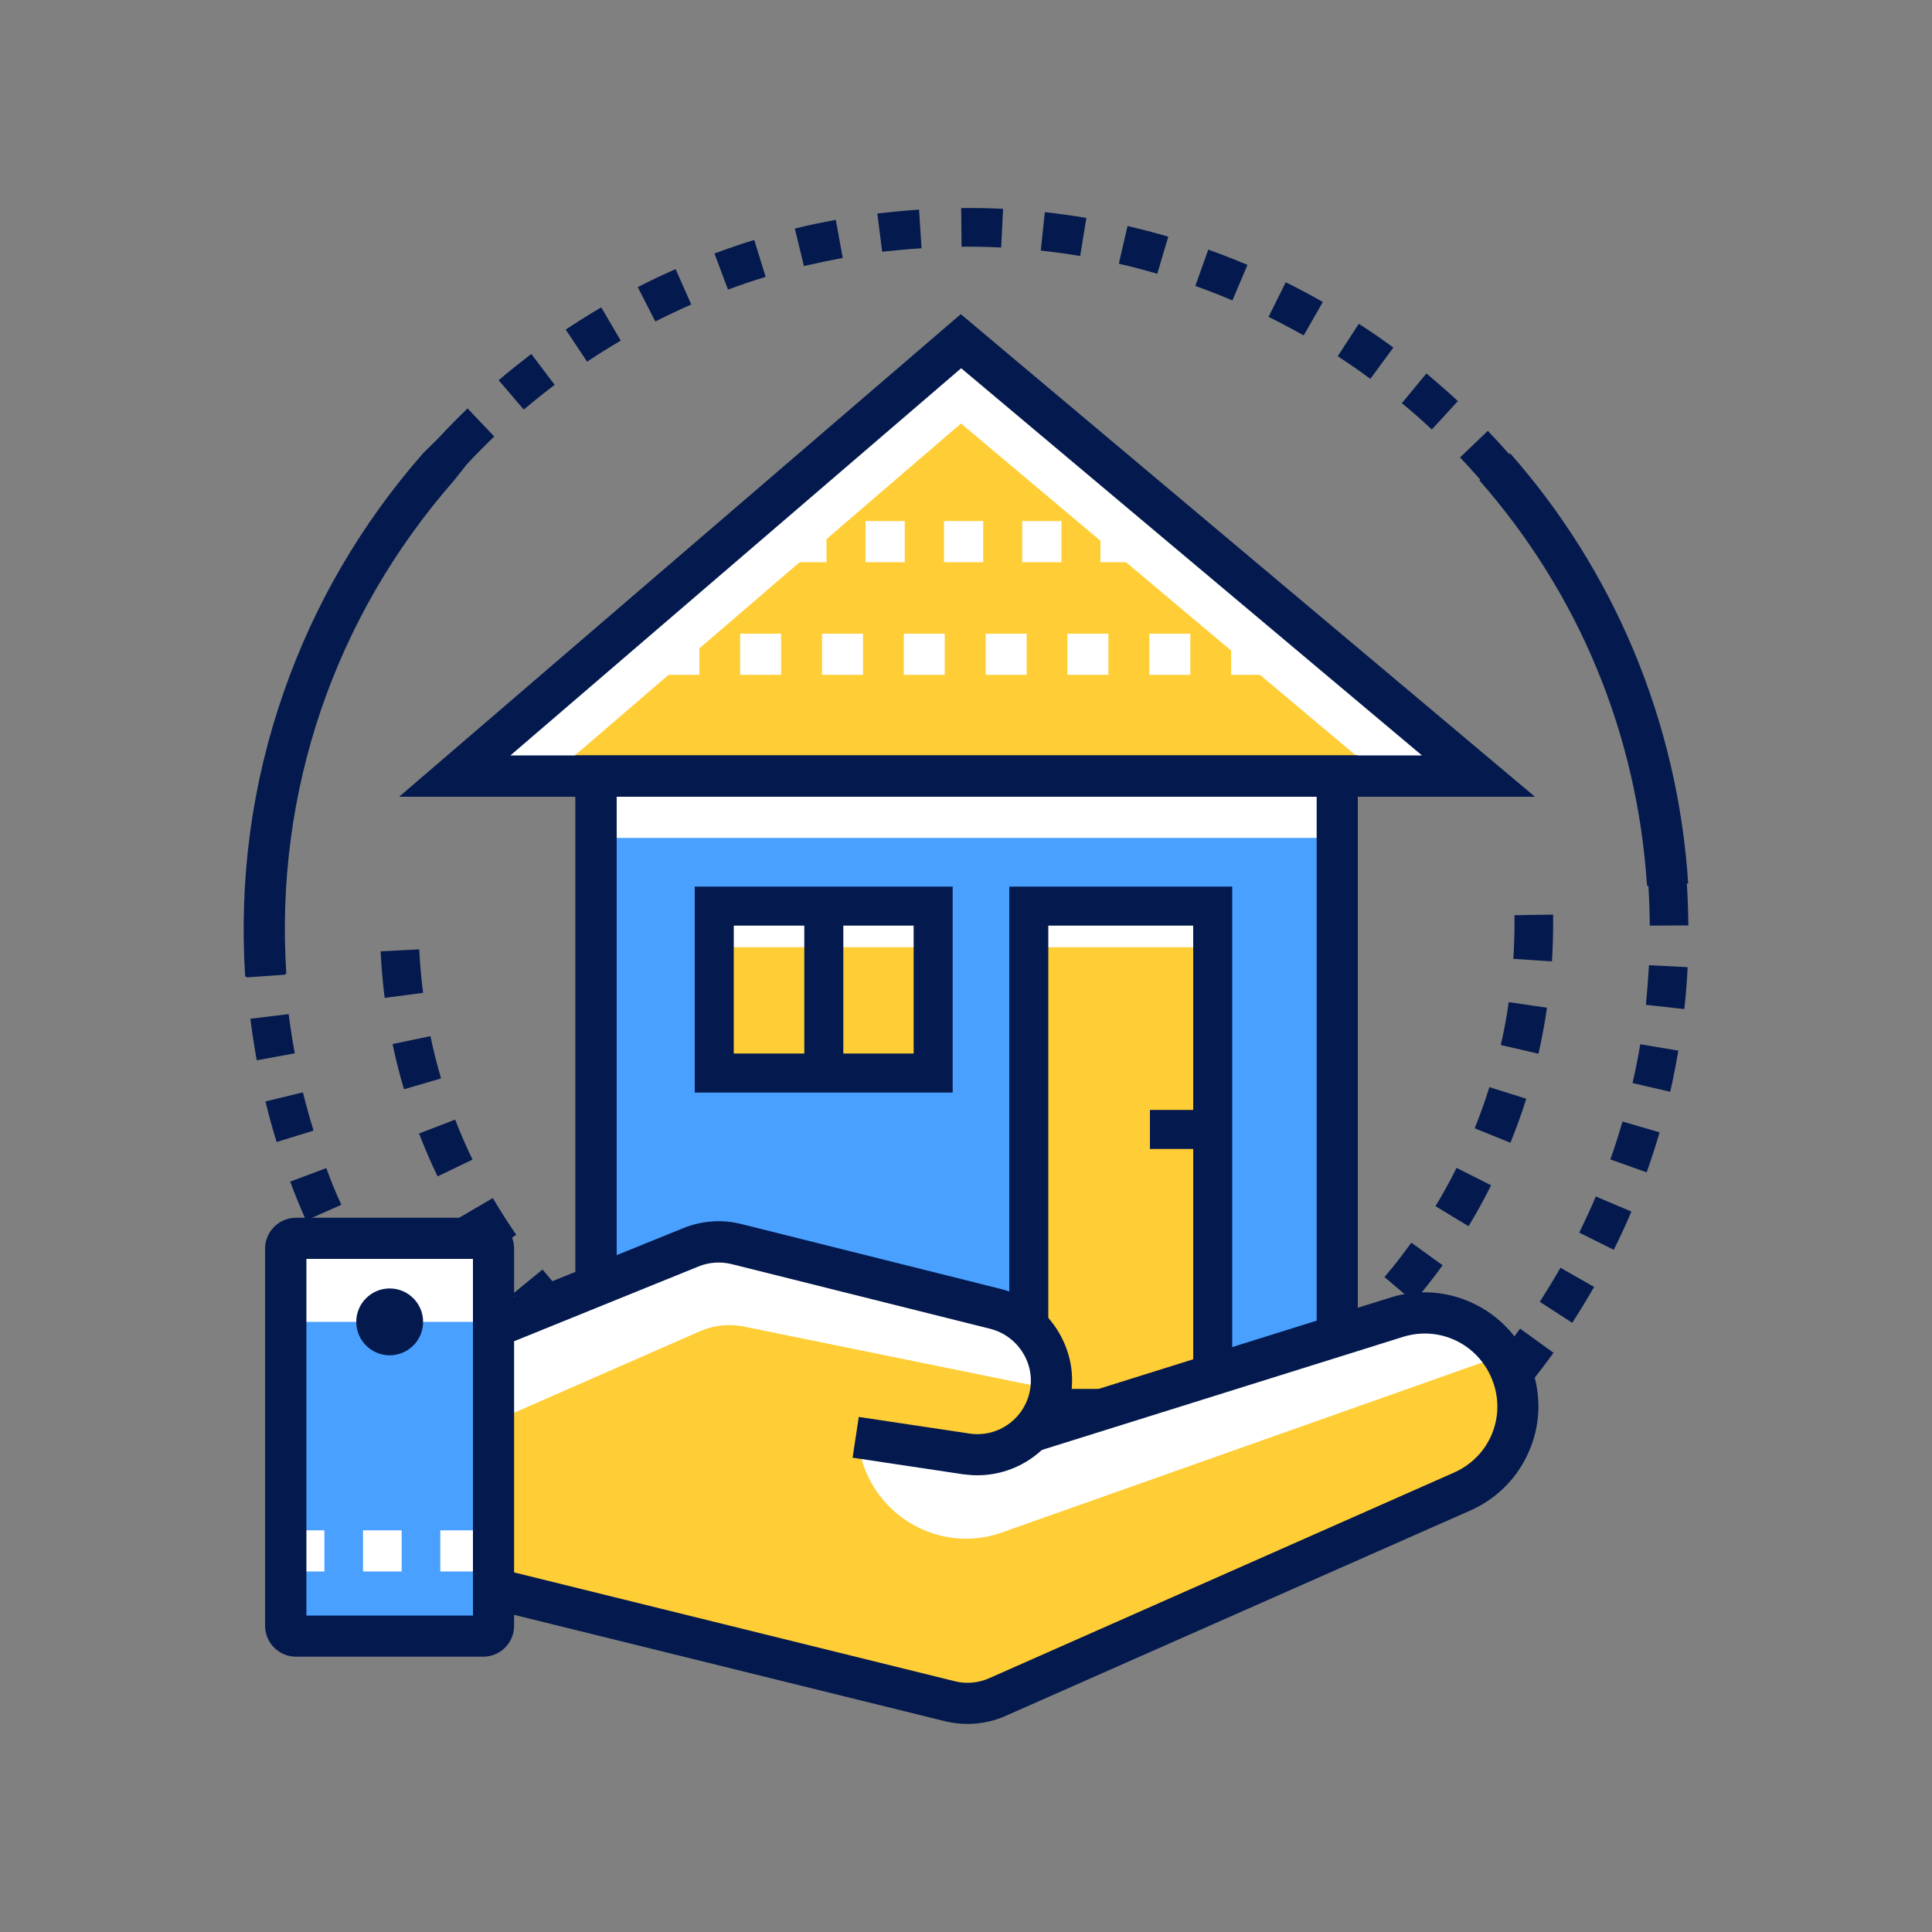 <svg xmlns="http://www.w3.org/2000/svg" viewBox="0 0 1000 1000" xml:space="preserve"><rect x="0" y="0" width="1000" height="1000" fill="#808080" stroke="none"/><switch><g><g fill="#041a4e"><path d="m477 128.5-1.3-20c-7.2.5-14.5 1.2-21.6 2l2.5 19.8c6.7-.7 13.6-1.4 20.4-1.8zM287.1 199.2l-12.1-16c-5.7 4.4-11.4 8.9-16.9 13.6l13 15.2c5.2-4.4 10.6-8.7 16-12.8zM357.8 157.6l-8.1-18.3c-6.6 2.9-13.2 6-19.6 9.3l9.1 17.8c6.1-3.1 12.3-6 18.6-8.8zM321.3 176.3l-10.1-17.2c-6.2 3.6-12.4 7.5-18.4 11.5l11.1 16.6c5.6-3.8 11.5-7.4 17.4-10.9zM396.3 143.3l-5.9-19.1c-6.9 2.1-13.8 4.5-20.6 7l7 18.7c6.4-2.4 13-4.6 19.5-6.6zM518.2 128.1l1-20c-7.2-.4-14.5-.5-21.7-.4l.2 20c6.7-.1 13.6.1 20.5.4zM436.2 133.5l-3.6-19.7c-7.1 1.3-14.3 2.8-21.2 4.5l4.7 19.4c6.6-1.5 13.4-2.9 20.1-4.2zM684.7 156.3c-6.3-3.6-12.7-7-19.2-10.2l-8.9 17.9c6.1 3 12.2 6.3 18.2 9.6l9.9-17.3zM721.2 179.9c-5.8-4.3-11.8-8.4-17.9-12.3l-10.9 16.8c5.7 3.7 11.4 7.6 16.9 11.7l11.9-16.2zM562.3 112.8c-7.1-1.2-14.3-2.2-21.5-3l-2.1 19.9c6.8.7 13.6 1.7 20.4 2.8l3.2-19.7zM604.7 122.5c-6.9-2-14-3.9-21.1-5.5l-4.5 19.5c6.7 1.5 13.4 3.3 19.9 5.2l5.7-19.2zM645.7 137.1c-6.7-2.8-13.5-5.5-20.3-7.9l-6.7 18.8c6.4 2.3 12.9 4.8 19.2 7.5l7.8-18.4zM851.9 520.1l19.9 2.2c.8-7.2 1.4-14.4 1.7-21.7l-20-1c-.4 6.8-.9 13.7-1.6 20.5zM817.4 638l17.9 8.9c3.2-6.5 6.3-13.1 9.1-19.8l-18.4-7.8c-2.7 6.3-5.6 12.6-8.6 18.7zM845 560.6l19.5 4.5c1.6-7 3-14.2 4.2-21.3l-19.7-3.3c-1.1 6.7-2.5 13.5-4 20.1zM797 673.8l16.8 10.9c3.9-6.1 7.7-12.3 11.3-18.6l-17.4-9.9c-3.4 5.9-7 11.8-10.7 17.6zM754.6 207.6c-5.3-4.9-10.8-9.7-16.3-14.3l-12.7 15.4c5.3 4.3 10.5 8.9 15.5 13.6l13.5-14.7zM833.5 600.1l18.8 6.7c2.4-6.8 4.7-13.8 6.7-20.7l-19.2-5.6c-1.9 6.6-4 13.2-6.3 19.6zM149.4 524.9l-19.8 2.4c.9 7.2 2 14.4 3.3 21.5l19.7-3.6c-1.3-6.7-2.3-13.5-3.2-20.3zM147.5 504.1h.7c-6.1-93.9 24.8-184.7 86.8-255.4l6.4-8.1c4.6-5 9.5-9.9 14.4-14.7L242 211.4c-5.2 5-10.3 10.2-15.2 15.5l-7.8 7.7c-32 36.5-56.3 78.1-72.2 123.8-16.5 47.3-23.1 96.7-19.9 147.1h.7v.4l20-1.4-.1-.4zM185.4 642.2l-17.8 9.1c3.3 6.4 6.8 12.8 10.4 19l17.2-10.1c-3.4-5.8-6.7-11.9-9.8-18zM156.8 565.4l-19.4 4.7c1.7 7 3.6 14.1 5.8 21l19.1-5.9c-2-6.5-3.9-13.2-5.5-19.8zM168.9 604.6l-18.7 7c2.5 6.8 5.3 13.5 8.2 20.1l18.3-8.1c-2.9-6.1-5.5-12.6-7.8-19zM523.1 833.5c-121.5 7.9-236.8-46.3-308.4-144.9l-.5.4c-2.7-3.7-5.4-7.5-7.9-11.4l-16.6 11.1c2.7 4 5.5 8 8.4 12l-.5.4c36.5 50.1 85.2 90.8 141 117.6 50.3 24.2 105.9 36.8 161.9 36.8 8 0 16.1-.3 24.2-.8 111.9-7.2 213.7-63.6 279.4-154.5l-17.3-12.5c-62.2 85.8-158.2 139-263.7 145.8zM765.7 248.6c51.7 58.9 81.7 131.5 86.8 209.9h.7c.4 6.8.7 13.7.7 20.6l20-.1c-.1-7.2-.3-14.5-.8-21.7h.7c-2.7-41.9-12.3-82.6-28.4-121-15.6-37.1-37-71.3-63.7-101.6l-.5.4c-3.6-4.1-7.4-8.2-11.1-12.1l-14.4 13.8c3.6 3.7 7.1 7.6 10.5 11.5l-.5.3z"/></g><path fill="#041a4e" d="M497.7 781.1c-8-.1-16.2-.5-24.1-1.1l1.7-19.9c7.5.6 15.1 1 22.6 1.1l-.2 19.9zm24.2-.8-1.4-20c7.5-.5 15-1.4 22.4-2.5l3 19.8c-7.9 1.3-16 2.2-24 2.7zm-72.3-3.4c-7.9-1.3-15.9-3-23.7-5l4.9-19.4c7.3 1.8 14.7 3.4 22.1 4.6l-3.3 19.8zm120-3.8-4.5-19.5c7.3-1.7 14.6-3.7 21.8-6l6.1 19c-7.7 2.5-15.5 4.7-23.4 6.5zm-166.8-8c-7.6-2.6-15.2-5.5-22.6-8.7l7.9-18.4c6.9 3 14 5.7 21.1 8.1l-6.4 19zm212.9-6.7-7.6-18.5c6.9-2.8 13.8-6 20.5-9.4l9.1 17.8c-7.2 3.7-14.6 7-22 10.1zm-257.3-12.5c-7.1-3.8-14.1-7.8-20.9-12.2l10.7-16.9c6.3 4 12.9 7.9 19.5 11.4l-9.3 17.7zm300.3-9.4-10.5-17.1c6.4-3.9 12.7-8.1 18.8-12.6l11.8 16.2c-6.5 4.8-13.2 9.3-20.1 13.5zM317.6 720c-6.4-4.8-12.7-10-18.7-15.3l13.3-15c5.6 5 11.5 9.8 17.5 14.3l-12.1 16zm380.2-11.9-13-15.2c5.7-4.9 11.3-10 16.6-15.4l14.2 14.1c-5.8 5.8-11.7 11.3-17.8 16.5zm-416.4-20.2c-5.6-5.8-11-11.9-16.1-18.1l15.5-12.7c4.8 5.8 9.8 11.5 15 16.9l-14.4 13.9zm450.4-14L716.6 661c4.9-5.7 9.5-11.7 13.9-17.8l16.2 11.7c-4.6 6.4-9.7 12.8-14.9 19zm-481-23.3c-4.6-6.6-9-13.4-13-20.4l17.3-10.1c3.8 6.5 7.9 12.9 12.1 19l-16.4 11.5zm509.3-15.9L743 624.3c3.9-6.4 7.6-13.1 10.9-19.8l17.9 9c-3.6 7.2-7.5 14.3-11.7 21.2zm-533.6-25.8c-3.5-7.2-6.7-14.7-9.6-22.2l18.7-7.2c2.7 7 5.7 14 9 20.7l-18.1 8.7zm555.3-17.4-18.5-7.5c2.8-7 5.4-14.1 7.6-21.3l19.1 6c-2.4 7.7-5.2 15.3-8.2 22.8zm-572.7-27.7c-2.3-7.7-4.3-15.6-5.9-23.4l19.6-4.1c1.5 7.3 3.4 14.7 5.5 21.9l-19.2 5.6zm587.2-18.4-19.5-4.5c1.7-7.3 3.1-14.8 4.1-22.2l19.8 2.9c-1.1 7.9-2.6 15.9-4.4 23.8zm-597.2-28.9c-1-7.9-1.7-16-2.1-24.1l20-1c.4 7.5 1 15.1 2 22.5l-19.9 2.6zm604.2-18.9-20-1.3c.4-6.2.6-12.5.6-18.7v-3.9l20-.3v4.1c0 6.7-.2 13.4-.6 20.1z"/><path fill="#FFCD35" d="M765.3 401.7H235.4l262-225.1z"/><path fill="#FFF" d="M309 328h10.7v21.3H309zM658.4 349.3h-21.2V328h21.2v21.3zm-42.3 0h-21.2V328h21.2v21.3zm-42.4 0h-21.2V328h21.2v21.3zm-42.3 0h-21.2V328h21.2v21.3zm-42.4 0h-21.2V328H489v21.3zm-42.3 0h-21.2V328h21.2v21.3zm-42.4 0h-21.2V328h21.2v21.3zm-42.3 0h-21.2V328H362v21.3zM679.6 328h10.7v21.3h-10.7zM376.6 269.7h10.7V291h-10.7zM589.9 291h-20.3v-21.3h20.3V291zm-40.5 0h-20.3v-21.3h20.3V291zm-40.5 0h-20.3v-21.3h20.3V291zm-40.6 0H448v-21.3h20.3V291zm-40.5 0h-20.3v-21.3h20.3V291zM610.2 269.7h10.7V291h-10.7z"/><path fill="#FFF" d="m497.4 219.2 217.1 182.5h50.8L497.4 176.6l-262 225.1h49.7z"/><g><path fill="#041a4e" d="M794.5 412.4H206.6l290.7-249.8 297.2 249.8zM264.2 391H736L497.5 190.6 264.2 391z"/></g><g><path fill="#4aa0ff"  d="M308.5 401.7h383.7V729H308.5z"/><path fill="#FFF" d="M308.5 401.7h383.7v32H308.5z"/><path fill="#041a4e" d="M702.8 739.6h-405V391h405v348.6zm-383.6-21.3h362.3V412.4H319.2v305.9z"/><path fill="#FFCD35" d="M532.5 469h95.2v260h-95.2z"/><path fill="#FFF" d="M532.5 469h95.2v21.3h-95.2z"/><path fill="#041a4e" d="M637.8 739.1H522.4V458.9h115.4v280.2zm-95.2-20.2h75V479.1h-75v239.8z"/><path fill="#FFCD35" d="M369.7 469H483v86.4H369.7z"/><path fill="#FFF" d="M369.7 469H483v21.3H369.7z"/><path fill="#041a4e" d="M493.1 565.5H359.6V458.9h133.5v106.6zm-113.3-20.2h93.1v-66.2h-93.1v66.2z"/></g><g><path fill="#041a4e" d="M595.2 574.5h32.4v20.2h-32.4z"/></g><g><path fill="#041a4e" d="M416.3 469h20.2v86.4h-20.2z"/></g><g><path fill="#FFF" d="M791.1 749.4c5.7-14.1 5.6-29.6-.2-43.6-5.5-13.4-15.8-24.2-29-30.3-13.1-6.1-28-7.1-41.8-2.8l-167.4 52.4.3-1.7c2.1-11.4.2-22.7-5.6-32.7-6.6-11.3-17.2-19.3-29.9-22.5l-133.9-33.5c-9.9-2.5-20.2-1.8-29.7 2.1l-88.9 36v-26.5c0-8.2-6.7-14.9-14.9-14.9h-96.9c-8.2 0-14.9 6.7-14.9 14.9v195.2c0 8.2 6.7 14.9 14.9 14.9h96.9c8.2 0 14.9-6.7 14.9-14.9v-7l1.3.3 222.9 55c10.1 2.5 21.4 1.5 30.9-2.7l240.5-106.4c14-6.1 24.8-17.2 30.5-31.3z"/><path fill="#4aa0ff"  d="M147.9 684.2h107.5v162.6H147.9z"/><path fill="#FFF" d="M247.9 813.4h-20v-21.3h20v21.3zm-40 0h-20v-21.3h20v21.3zm-40 0h-20v-21.3h20v21.3z"/><path fill="#FFCD35" d="M255.5 735.9 362.4 689c7.1-3.1 15-3.9 22.5-2.4L544 719s-9.9 38.6-52.5 32.2c-24-3.6-48.6-7.3-48.6-7.3l2.8 10.6c5.1 18.9 19.5 33.8 38.1 39.5 11.4 3.5 23.6 3.2 34.8-.8l259.1-91.7s28.7 37-20.9 70.6c-49.6 33.6-252.7 109.7-252.7 109.7l-241.4-57.6-7.2-88.3z"/><path fill="#041a4e" d="M250.1 857.5h-96.9c-8.8 0-16-7.2-16-16V646.3c0-8.8 7.2-16 16-16h96.9c8.8 0 16 7.2 16 16v195.2c0 8.8-7.1 16-16 16zm-91.5-21.3h86.2V651.6h-86.2v184.6z"/><path fill="#041a4e" d="M505.9 763.6c-2.4 0-4.8-.2-7.3-.5l-57.3-8.6 3.2-21.1 57.3 8.6c13.7 2.1 26.9-6.4 30.7-19.8 2.1-7.3 1.1-14.9-2.7-21.4-3.8-6.5-9.9-11.1-17.2-13l-133.9-33.5c-5.7-1.4-11.7-1-17.1 1.2l-102.1 41.4-8-19.8 102.1-41.4c9.7-3.9 20.2-4.7 30.3-2.1l133.9 33.5c13 3.2 23.8 11.4 30.5 23 6.7 11.6 8.4 25 4.7 37.9-6 21.3-25.5 35.6-47.1 35.6z"/><path fill="#041a4e" d="M500.8 892.3c-3.9 0-7.9-.5-11.7-1.4L253 832.6l5.1-20.7 236.1 58.3c5.9 1.5 12.3.9 17.9-1.6l240.5-106.4c18.8-8.3 27.4-29.7 19.5-48.7-7.5-18.1-27.3-27.4-46-21.5l-189.4 59.3-6.4-20.4 189.4-59.3c14.1-4.4 29.2-3.4 42.6 2.9 13.4 6.3 23.8 17.2 29.5 30.9 5.9 14.3 6 30.1.2 44.4-5.8 14.4-16.7 25.7-30.9 32L520.6 888.1c-6.2 2.8-13 4.2-19.8 4.2z"/><g><circle fill="#041a4e" cx="201.7" cy="684.2" r="17.3"/></g></g></g></switch></svg>
